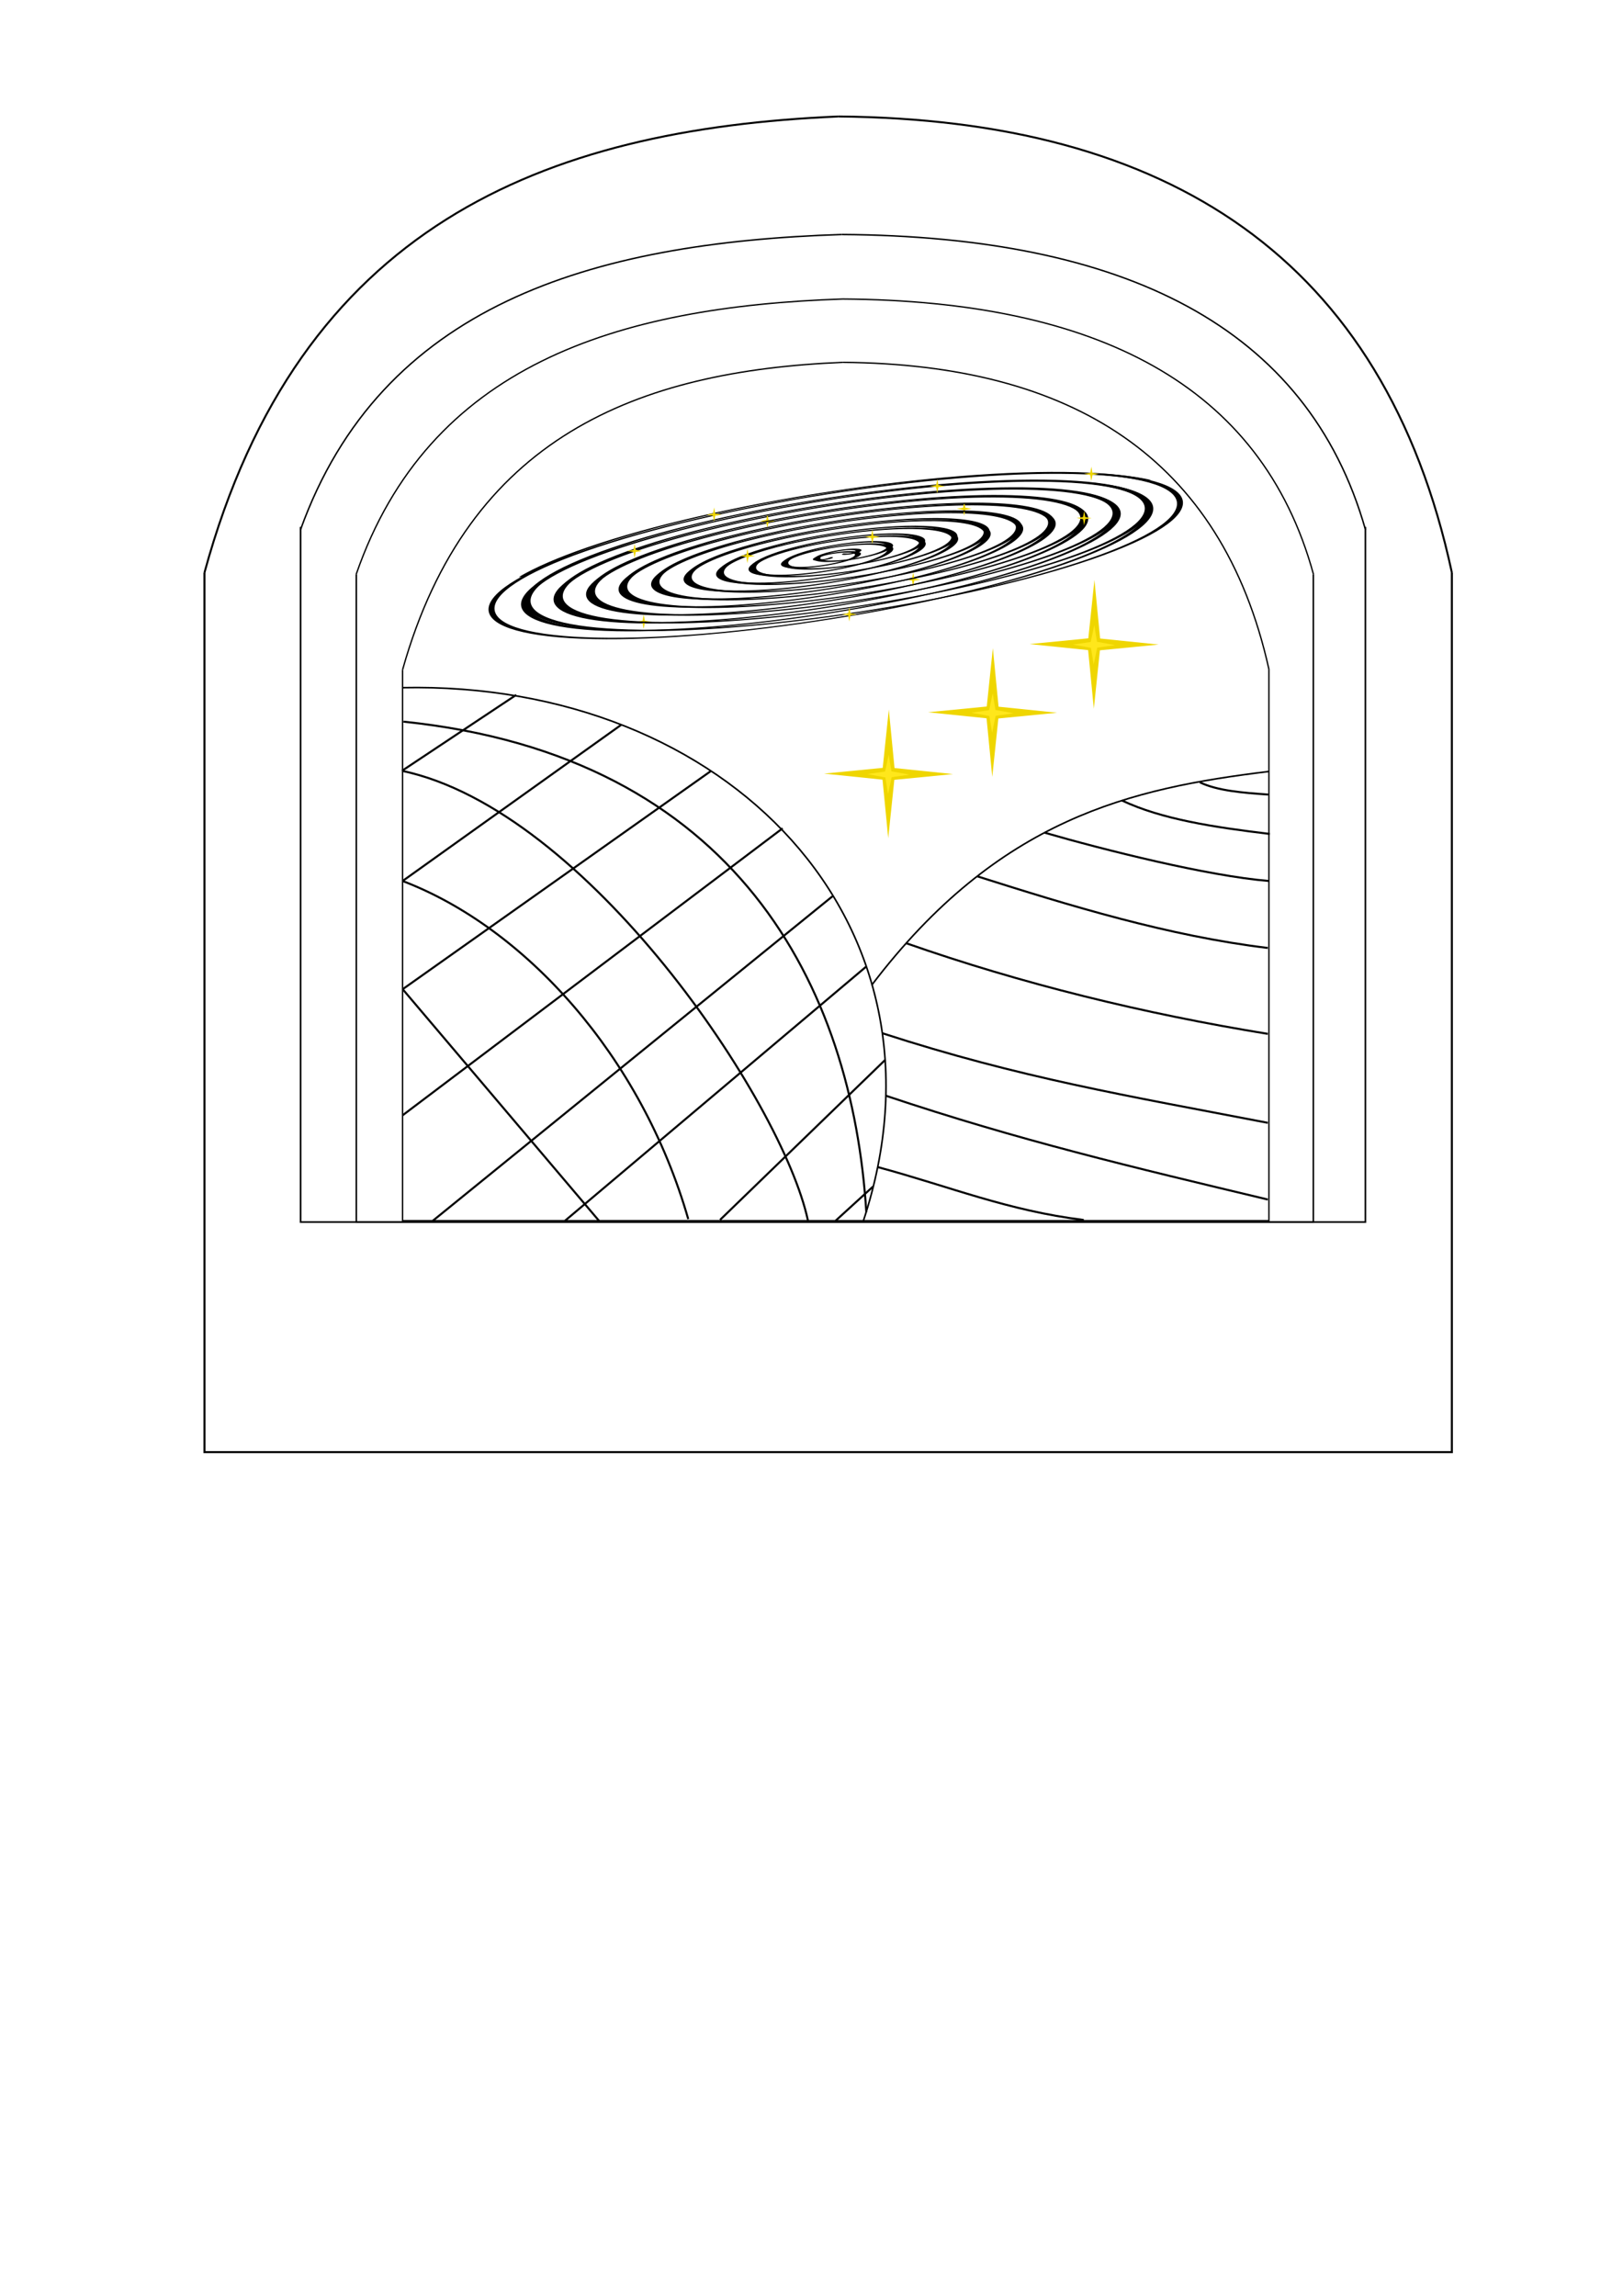 <?xml version="1.0" encoding="UTF-8" standalone="no"?>
<svg
   xmlns:dc="http://purl.org/dc/elements/1.1/"
   xmlns:cc="http://creativecommons.org/ns#"
   xmlns:rdf="http://www.w3.org/1999/02/22-rdf-syntax-ns#"
   xmlns:svg="http://www.w3.org/2000/svg"
   xmlns="http://www.w3.org/2000/svg"
   xmlns:sodipodi="http://sodipodi.sourceforge.net/DTD/sodipodi-0.dtd"
   xmlns:inkscape="http://www.inkscape.org/namespaces/inkscape"
   width="210mm"
   height="297mm"
   viewBox="0 0 210 297"
   version="1.1"
   id="svg8"
   inkscape:version="1.0 (4035a4fb49, 2020-05-01)"
   sodipodi:docname="Paratime Patch.svg">
  <defs
     id="defs2" />
  <sodipodi:namedview
     id="base"
     pagecolor="#ffffff"
     bordercolor="#666666"
     borderopacity="1.0"
     inkscape:pageopacity="0.0"
     inkscape:pageshadow="2"
     inkscape:zoom="1"
     inkscape:cx="288.45034"
     inkscape:cy="385.16782"
     inkscape:document-units="mm"
     inkscape:current-layer="layer1"
     inkscape:document-rotation="0"
     showgrid="false"
     inkscape:window-width="1920"
     inkscape:window-height="1027"
     inkscape:window-x="1432"
     inkscape:window-y="-8"
     inkscape:window-maximized="1">
    <inkscape:grid
       type="xygrid"
       id="grid835" />
  </sodipodi:namedview>
  <g
     inkscape:label="Layer 1"
     inkscape:groupmode="layer"
     id="layer1">
    <path
       style="fill:none;stroke:#000000;stroke-width:0.265px;stroke-linecap:butt;stroke-linejoin:miter;stroke-opacity:1"
       d="m 26.455,74.082 c 1e-6,0.028 2e-6,0.056 3e-6,0.084 0.001,37.896 0.003,75.792 0.004,113.688 H 187.854 l 1e-5,-113.771"
       id="path837"
       sodipodi:nodetypes="csccc" />
    <path
       style="fill:none;stroke:#000000;stroke-width:0.255px;stroke-linecap:butt;stroke-linejoin:miter;stroke-opacity:1"
       d="M 26.455,74.082 C 38.665,29.323 70.261,16.706 108.479,15.068"
       id="path841"
       sodipodi:nodetypes="cc" />
    <path
       style="fill:none;stroke:#000000;stroke-width:0.255px;stroke-linecap:butt;stroke-linejoin:miter;stroke-opacity:1"
       d="M 187.858,74.082 C 179.095,33.363 151.154,15.454 108.479,15.068"
       id="path843"
       sodipodi:nodetypes="cc" />
    <path
       sodipodi:nodetypes="cccc"
       id="path837-0"
       d="M 52.089,86.649 V 157.911 H 164.185 l -0.002,-71.285"
       style="fill:none;stroke:#000000;stroke-width:0.175px;stroke-linecap:butt;stroke-linejoin:miter;stroke-opacity:1" />
    <path
       sodipodi:nodetypes="cc"
       id="path841-8"
       d="M 52.089,86.649 C 60.569,56.482 82.513,47.979 109.056,46.874"
       style="fill:none;stroke:#000000;stroke-width:0.175px;stroke-linecap:butt;stroke-linejoin:miter;stroke-opacity:1" />
    <path
       sodipodi:nodetypes="csc"
       id="path843-0"
       d="m 164.185,86.649 c -0.004,-0.046 -0.004,-0.089 -0.013,-0.132 -6.118,-27.352 -25.525,-39.383 -55.116,-39.643"
       style="fill:none;stroke:#000000;stroke-width:0.175px;stroke-linecap:butt;stroke-linejoin:miter;stroke-opacity:1" />
    <path
       style="fill:none;stroke:#000000;stroke-width:0.209px;stroke-linecap:butt;stroke-linejoin:miter;stroke-opacity:1"
       d="M 52.056,88.964 C 94.07,88.082 124.476,119.422 111.69,158.004"
       id="path872"
       sodipodi:nodetypes="cc" />
    <path
       style="fill:none;stroke:#000000;stroke-width:0.209px;stroke-linecap:butt;stroke-linejoin:miter;stroke-opacity:1"
       d="m 112.783,127.451 c 16.473,-21.669 33.642,-25.475 51.356,-27.645"
       id="path876"
       sodipodi:nodetypes="cc" />
    <path
       sodipodi:type="spiral"
       style="fill:none;fill-rule:evenodd;stroke:#000000;stroke-width:1.719;stroke-miterlimit:4;stroke-dasharray:none"
       id="path878"
       sodipodi:cx="100.27708"
       sodipodi:cy="65.881248"
       sodipodi:expansion="1"
       sodipodi:revolution="10.807127"
       sodipodi:radius="101.2382"
       sodipodi:argument="-18.010876"
       sodipodi:t0="0"
       d="m 100.277,65.881 c 0.942,1.048 -0.948,1.787 -1.742,1.565 -2.151,-0.599 -2.353,-3.407 -1.389,-5.049 1.723,-2.938 5.799,-3.076 8.356,-1.213 3.753,2.734 3.822,8.225 1.036,11.664 -3.713,4.583 -10.662,4.579 -14.971,0.86 -5.422,-4.679 -5.34,-13.106 -0.684,-18.278 5.64,-6.265 15.552,-6.105 21.586,-0.507 7.11,6.597 6.872,18.001 0.331,24.893 -7.552,7.957 -20.45,7.64 -28.2,0.154 -8.806,-8.506 -8.409,-22.901 0.022,-31.507 9.458,-9.655 25.353,-9.178 34.815,0.198 10.505,10.41 9.949,27.805 -0.375,38.122 C 107.701,98.138 88.806,97.502 77.633,86.232 65.427,73.92 66.144,53.523 78.361,41.496 91.624,28.439 113.523,29.235 126.405,42.399 140.313,56.613 139.436,80.015 125.324,93.751 110.161,108.51 85.256,107.554 70.666,92.494 55.055,76.38 56.091,49.972 72.099,34.528 89.163,18.066 117.075,19.182 133.372,36.138 150.686,54.151 149.49,83.567 131.586,100.718 112.623,118.884 81.703,117.607 63.698,98.756 44.68,78.843 46.037,46.419 65.837,27.561 86.7,7.691 120.628,9.128 140.339,29.876 161.062,51.688 159.544,87.12 137.848,107.685 115.087,129.26 78.149,127.662 56.731,105.018 34.304,81.307 35.982,42.865 59.575,20.593 84.235,-2.685 124.182,-0.927 147.307,23.614 c 24.131,25.609 22.293,67.061 -3.197,91.039 -26.559,24.984 -69.515,23.065 -94.346,-3.373 C 23.928,83.772 25.927,39.311 53.314,13.626 81.771,-13.062 127.736,-10.983 154.274,17.352 181.815,46.758 179.655,94.229 150.372,121.62 120.016,150.013 71.04,147.774 42.796,117.541 13.551,86.237 15.871,35.756 47.052,6.659 79.305,-23.439 131.292,-21.039 161.241,11.09 c 30.95,33.203 28.47,86.694 -4.608,117.497 -34.152,31.803 -89.148,29.242 -120.804,-4.784 C 3.174,88.702 5.815,32.2 40.79,-0.309 76.84,-33.817 134.847,-31.095 168.209,4.829 202.569,41.828 199.768,101.34 162.895,135.555 124.947,170.768 63.93,167.886 28.862,130.065 -7.204,91.168 -4.242,28.645 34.528,-7.276 74.374,-44.194 138.402,-41.152 175.176,-1.433 183.388,7.436 189.976,17.783 194.547,28.972"
       transform="matrix(0.45,-0.075,0.03,0.079,60.166,74.475)" />
    <path
       transform="matrix(0.408,-0.208,0.208,0.407,77.847,68.807)"
       inkscape:transform-center-y="0.48950174"
       inkscape:transform-center-x="0.20194942"
       d="m 101.092,107.876 6.1,-15.513 -13.948,-9.045 15.513,6.1 9.045,-13.948 -6.1,15.513 13.948,9.045 -15.513,-6.1 z"
       inkscape:randomized="0"
       inkscape:rounded="0"
       inkscape:flatsided="false"
       sodipodi:arg2="2.8448851"
       sodipodi:arg1="2.0468901"
       sodipodi:r2="2.3581264"
       sodipodi:r1="18.230145"
       sodipodi:cy="91.673447"
       sodipodi:cx="109.44687"
       sodipodi:sides="4"
       id="path880-8"
       style="opacity:1;fill:#efd600;fill-opacity:1;fill-rule:evenodd;stroke:none;stroke-width:0.355;stroke-miterlimit:4;stroke-dasharray:none"
       sodipodi:type="star" />
    <path
       sodipodi:type="star"
       style="opacity:1;fill:#efd600;fill-opacity:1;fill-rule:evenodd;stroke:none;stroke-width:0.355;stroke-miterlimit:4;stroke-dasharray:none"
       id="path880-95-7"
       sodipodi:sides="4"
       sodipodi:cx="109.44687"
       sodipodi:cy="91.673447"
       sodipodi:r1="16.904369"
       sodipodi:r2="3.5732353"
       sodipodi:arg1="0.483447"
       sodipodi:arg2="1.2196553"
       inkscape:flatsided="false"
       inkscape:rounded="0"
       inkscape:randomized="0"
       d="m 124.414,99.531 -13.738,-4.503 -9.087,11.612 4.503,-13.738 -11.612,-9.087 13.738,4.503 9.087,-11.612 -4.503,13.738 z"
       inkscape:transform-center-x="0.025218401"
       inkscape:transform-center-y="0.058930387"
       transform="matrix(0.051,-0.025,0.026,0.049,110.188,73.221)" />
    <path
       transform="matrix(0.051,-0.025,0.026,0.049,116.795,64.06)"
       inkscape:transform-center-y="0.058930387"
       inkscape:transform-center-x="0.025218401"
       d="m 124.414,99.531 -13.738,-4.503 -9.087,11.612 4.503,-13.738 -11.612,-9.087 13.738,4.503 9.087,-11.612 -4.503,13.738 z"
       inkscape:randomized="0"
       inkscape:rounded="0"
       inkscape:flatsided="false"
       sodipodi:arg2="1.2196553"
       sodipodi:arg1="0.483447"
       sodipodi:r2="3.5732353"
       sodipodi:r1="16.904369"
       sodipodi:cy="91.673447"
       sodipodi:cx="109.44687"
       sodipodi:sides="4"
       id="path880-95-7-7"
       style="opacity:1;fill:#efd600;fill-opacity:1;fill-rule:evenodd;stroke:none;stroke-width:0.355;stroke-miterlimit:4;stroke-dasharray:none"
       sodipodi:type="star" />
    <path
       transform="matrix(0.051,-0.025,0.026,0.049,91.329,65.647)"
       inkscape:transform-center-y="0.058930387"
       inkscape:transform-center-x="0.025218401"
       d="m 124.414,99.531 -13.738,-4.503 -9.087,11.612 4.503,-13.738 -11.612,-9.087 13.738,4.503 9.087,-11.612 -4.503,13.738 z"
       inkscape:randomized="0"
       inkscape:rounded="0"
       inkscape:flatsided="false"
       sodipodi:arg2="1.2196553"
       sodipodi:arg1="0.483447"
       sodipodi:r2="3.5732353"
       sodipodi:r1="16.904369"
       sodipodi:cy="91.673447"
       sodipodi:cx="109.44687"
       sodipodi:sides="4"
       id="path880-95-7-1"
       style="opacity:1;fill:#efd600;fill-opacity:1;fill-rule:evenodd;stroke:none;stroke-width:0.355;stroke-miterlimit:4;stroke-dasharray:none"
       sodipodi:type="star" />
    <path
       transform="matrix(0.051,-0.025,0.026,0.049,75.322,78.678)"
       inkscape:transform-center-y="0.058930387"
       inkscape:transform-center-x="0.025218401"
       d="m 124.414,99.531 -13.738,-4.503 -9.087,11.612 4.503,-13.738 -11.612,-9.087 13.738,4.503 9.087,-11.612 -4.503,13.738 z"
       inkscape:randomized="0"
       inkscape:rounded="0"
       inkscape:flatsided="false"
       sodipodi:arg2="1.2196553"
       sodipodi:arg1="0.483447"
       sodipodi:r2="3.5732353"
       sodipodi:r1="16.904369"
       sodipodi:cy="91.673447"
       sodipodi:cx="109.44687"
       sodipodi:sides="4"
       id="path880-95-7-4"
       style="opacity:1;fill:#efd600;fill-opacity:1;fill-rule:evenodd;stroke:none;stroke-width:0.355;stroke-miterlimit:4;stroke-dasharray:none"
       sodipodi:type="star" />
    <path
       sodipodi:type="star"
       style="opacity:1;fill:#ffe71b;fill-opacity:1;fill-rule:evenodd;stroke:none;stroke-width:0.355;stroke-miterlimit:4;stroke-dasharray:none"
       id="path880-8-3"
       sodipodi:sides="4"
       sodipodi:cx="109.44687"
       sodipodi:cy="91.673447"
       sodipodi:r1="16.904369"
       sodipodi:r2="3.5732353"
       sodipodi:arg1="0.483447"
       sodipodi:arg2="1.2196553"
       inkscape:flatsided="false"
       inkscape:rounded="0"
       inkscape:randomized="0"
       d="m 124.414,99.531 -13.738,-4.503 -9.087,11.612 4.503,-13.738 -11.612,-9.087 13.738,4.503 9.087,-11.612 -4.503,13.738 z"
       inkscape:transform-center-x="0.071296897"
       inkscape:transform-center-y="0.16130654"
       transform="matrix(0.144,-0.068,0.073,0.134,119.096,78.577)" />
    <path
       sodipodi:type="star"
       style="opacity:1;fill:#efd600;fill-opacity:1;fill-rule:evenodd;stroke:none;stroke-width:0.355;stroke-miterlimit:4;stroke-dasharray:none"
       id="path880-8-5"
       sodipodi:sides="4"
       sodipodi:cx="109.44687"
       sodipodi:cy="91.673447"
       sodipodi:r1="18.230145"
       sodipodi:r2="2.3581264"
       sodipodi:arg1="2.0468901"
       sodipodi:arg2="2.8448851"
       inkscape:flatsided="false"
       inkscape:rounded="0"
       inkscape:randomized="0"
       d="m 101.092,107.876 6.1,-15.513 -13.948,-9.045 15.513,6.1 9.045,-13.948 -6.1,15.513 13.948,9.045 -15.513,-6.1 z"
       inkscape:transform-center-x="0.20194942"
       inkscape:transform-center-y="0.48950174"
       transform="matrix(0.408,-0.208,0.208,0.407,64.705,77.627)" />
    <path
       transform="matrix(0.144,-0.068,0.073,0.134,105.954,87.396)"
       inkscape:transform-center-y="0.16130654"
       inkscape:transform-center-x="0.071296897"
       d="m 124.414,99.531 -13.738,-4.503 -9.087,11.612 4.503,-13.738 -11.612,-9.087 13.738,4.503 9.087,-11.612 -4.503,13.738 z"
       inkscape:randomized="0"
       inkscape:rounded="0"
       inkscape:flatsided="false"
       sodipodi:arg2="1.2196553"
       sodipodi:arg1="0.483447"
       sodipodi:r2="3.5732353"
       sodipodi:r1="16.904369"
       sodipodi:cy="91.673447"
       sodipodi:cx="109.44687"
       sodipodi:sides="4"
       id="path880-8-3-2"
       style="opacity:1;fill:#ffe71b;fill-opacity:1;fill-rule:evenodd;stroke:none;stroke-width:0.355;stroke-miterlimit:4;stroke-dasharray:none"
       sodipodi:type="star" />
    <path
       sodipodi:type="star"
       style="opacity:1;fill:#efd600;fill-opacity:1;fill-rule:evenodd;stroke:none;stroke-width:0.355;stroke-miterlimit:4;stroke-dasharray:none"
       id="path880-8-8"
       sodipodi:sides="4"
       sodipodi:cx="109.44687"
       sodipodi:cy="91.673447"
       sodipodi:r1="18.230145"
       sodipodi:r2="2.3581264"
       sodipodi:arg1="2.0468901"
       sodipodi:arg2="2.8448851"
       inkscape:flatsided="false"
       inkscape:rounded="0"
       inkscape:randomized="0"
       d="m 101.092,107.876 6.1,-15.513 -13.948,-9.045 15.513,6.1 9.045,-13.948 -6.1,15.513 13.948,9.045 -15.513,-6.1 z"
       inkscape:transform-center-x="0.20194942"
       inkscape:transform-center-y="0.48950174"
       transform="matrix(0.408,-0.208,0.208,0.407,51.244,85.564)" />
    <path
       transform="matrix(0.144,-0.068,0.073,0.134,92.494,95.334)"
       inkscape:transform-center-y="0.16130654"
       inkscape:transform-center-x="0.071296897"
       d="m 124.414,99.531 -13.738,-4.503 -9.087,11.612 4.503,-13.738 -11.612,-9.087 13.738,4.503 9.087,-11.612 -4.503,13.738 z"
       inkscape:randomized="0"
       inkscape:rounded="0"
       inkscape:flatsided="false"
       sodipodi:arg2="1.2196553"
       sodipodi:arg1="0.483447"
       sodipodi:r2="3.5732353"
       sodipodi:r1="16.904369"
       sodipodi:cy="91.673447"
       sodipodi:cx="109.44687"
       sodipodi:sides="4"
       id="path880-8-3-8"
       style="opacity:1;fill:#ffe71b;fill-opacity:1;fill-rule:evenodd;stroke:none;stroke-width:0.355;stroke-miterlimit:4;stroke-dasharray:none"
       sodipodi:type="star" />
    <path
       style="fill:none;stroke:#000000;stroke-width:0.265px;stroke-linecap:butt;stroke-linejoin:miter;stroke-opacity:1"
       d="M 80.371,93.773 52.093,113.972"
       id="path1044"
       sodipodi:nodetypes="cc" />
    <path
       sodipodi:nodetypes="cc"
       style="fill:none;stroke:#000000;stroke-width:0.265px;stroke-linecap:butt;stroke-linejoin:miter;stroke-opacity:1"
       d="M 52.104,127.969 91.954,99.765"
       id="path1046" />
    <path
       style="fill:none;stroke:#000000;stroke-width:0.265px;stroke-linecap:butt;stroke-linejoin:miter;stroke-opacity:1"
       d="M 52.1,144.277 101.262,107.155"
       id="path1048"
       sodipodi:nodetypes="cc" />
    <path
       style="fill:none;stroke:#000000;stroke-width:0.265px;stroke-linecap:butt;stroke-linejoin:miter;stroke-opacity:1"
       d="M 56.01,157.92 107.716,115.948"
       id="path1050"
       sodipodi:nodetypes="cc" />
    <path
       style="fill:none;stroke:#000000;stroke-width:0.265px;stroke-linecap:butt;stroke-linejoin:miter;stroke-opacity:1"
       d="m 73.116,157.915 38.926,-32.84"
       id="path1052"
       sodipodi:nodetypes="cc" />
    <path
       sodipodi:nodetypes="cc"
       style="fill:none;stroke:#000000;stroke-width:0.265px;stroke-linecap:butt;stroke-linejoin:miter;stroke-opacity:1"
       d="M 93.17,157.809 114.542,137.108"
       id="path1054" />
    <path
       sodipodi:nodetypes="cc"
       style="fill:none;stroke:#000000;stroke-width:0.265px;stroke-linecap:butt;stroke-linejoin:miter;stroke-opacity:1"
       d="m 108.137,157.903 4.818,-4.397"
       id="path1056" />
    <path
       style="fill:none;stroke:#000000;stroke-width:0.265px;stroke-linecap:butt;stroke-linejoin:miter;stroke-opacity:1"
       d="M 52.011,99.718 66.791,89.896"
       id="path1058" />
    <path
       sodipodi:nodetypes="csccc"
       id="path837-6"
       d="m 46.101,74.28 c 0,0.021 0,0.041 0,0.062 7.77e-4,27.916 0.002,55.833 0.003,83.749 H 169.933 l 10e-6,-83.81"
       style="fill:none;stroke:#000000;stroke-width:0.199px;stroke-linecap:butt;stroke-linejoin:miter;stroke-opacity:1" />
    <path
       sodipodi:nodetypes="cc"
       id="path841-0"
       d="M 46.094,74.278 C 55.463,47.28 79.707,39.67 109.033,38.682"
       style="fill:none;stroke:#000000;stroke-width:0.174px;stroke-linecap:butt;stroke-linejoin:miter;stroke-opacity:1" />
    <path
       sodipodi:nodetypes="cc"
       id="path843-4"
       d="M 169.943,74.278 C 163.219,49.717 141.779,38.915 109.033,38.682"
       style="fill:none;stroke:#000000;stroke-width:0.174px;stroke-linecap:butt;stroke-linejoin:miter;stroke-opacity:1" />
    <path
       sodipodi:nodetypes="cc"
       id="path898"
       d="m 135.152,107.718 c 7.729,2.232 21.117,5.601 29.021,6.251"
       style="fill:none;stroke:#000000;stroke-width:0.265px;stroke-linecap:butt;stroke-linejoin:miter;stroke-opacity:1" />
    <path
       sodipodi:nodetypes="cc"
       id="path900"
       d="m 126.421,113.357 c 12.033,3.815 24.72,7.717 37.62,9.277"
       style="fill:none;stroke:#000000;stroke-width:0.265px;stroke-linecap:butt;stroke-linejoin:miter;stroke-opacity:1" />
    <path
       sodipodi:nodetypes="cc"
       id="path902"
       d="m 117.235,122.014 c 15.013,5.263 30.735,9.114 46.806,11.733"
       style="fill:none;stroke:#000000;stroke-width:0.265px;stroke-linecap:butt;stroke-linejoin:miter;stroke-opacity:1" />
    <path
       sodipodi:nodetypes="cc"
       id="path904"
       d="m 114.186,133.672 c 17.92,5.806 31.584,8.059 49.855,11.584"
       style="fill:none;stroke:#000000;stroke-width:0.265px;stroke-linecap:butt;stroke-linejoin:miter;stroke-opacity:1" />
    <path
       sodipodi:nodetypes="cc"
       id="path906"
       d="m 114.614,141.747 c 17.31,5.802 31.767,9.209 49.428,13.431"
       style="fill:none;stroke:#000000;stroke-width:0.265px;stroke-linecap:butt;stroke-linejoin:miter;stroke-opacity:1" />
    <path
       sodipodi:nodetypes="cc"
       id="path908"
       d="m 113.587,150.985 c 9.345,2.524 16.803,5.634 26.643,6.839"
       style="fill:none;stroke:#000000;stroke-width:0.265px;stroke-linecap:butt;stroke-linejoin:miter;stroke-opacity:1" />
    <path
       transform="matrix(-0.447,0.065,-0.005,0.084,154.582,59.545)"
       d="m 100.277,65.881 c 0.942,1.048 -0.948,1.787 -1.742,1.565 -2.151,-0.599 -2.353,-3.407 -1.389,-5.049 1.723,-2.938 5.799,-3.076 8.356,-1.213 3.753,2.734 3.822,8.225 1.036,11.664 -3.713,4.583 -10.662,4.579 -14.971,0.86 -5.422,-4.679 -5.34,-13.106 -0.684,-18.278 5.64,-6.265 15.552,-6.105 21.586,-0.507 7.11,6.597 6.872,18.001 0.331,24.893 -7.552,7.957 -20.45,7.64 -28.2,0.154 -8.806,-8.506 -8.409,-22.901 0.022,-31.507 9.458,-9.655 25.353,-9.178 34.815,0.198 10.505,10.41 9.949,27.805 -0.375,38.122 C 107.701,98.138 88.806,97.502 77.633,86.232 65.427,73.92 66.144,53.523 78.361,41.496 91.624,28.439 113.523,29.235 126.405,42.399 140.313,56.613 139.436,80.015 125.324,93.751 110.161,108.51 85.256,107.554 70.666,92.494 55.055,76.38 56.091,49.972 72.099,34.528 89.163,18.066 117.075,19.182 133.372,36.138 150.686,54.151 149.49,83.567 131.586,100.718 112.623,118.884 81.703,117.607 63.698,98.756 44.68,78.843 46.037,46.419 65.837,27.561 86.7,7.691 120.628,9.128 140.339,29.876 161.062,51.688 159.544,87.12 137.848,107.685 115.087,129.26 78.149,127.662 56.731,105.018 34.304,81.307 35.982,42.865 59.575,20.593 84.235,-2.685 124.182,-0.927 147.307,23.614 c 24.131,25.609 22.293,67.061 -3.197,91.039 -26.559,24.984 -69.515,23.065 -94.346,-3.373 C 23.928,83.772 25.927,39.311 53.314,13.626 81.771,-13.062 127.736,-10.983 154.274,17.352 181.815,46.758 179.655,94.229 150.372,121.62 120.016,150.013 71.04,147.774 42.796,117.541 13.551,86.237 15.871,35.756 47.052,6.659 79.305,-23.439 131.292,-21.039 161.241,11.09 c 30.95,33.203 28.47,86.694 -4.608,117.497 -34.152,31.803 -89.148,29.242 -120.804,-4.784 C 3.174,88.702 5.815,32.2 40.79,-0.309 76.84,-33.817 134.847,-31.095 168.209,4.829 202.569,41.828 199.768,101.34 162.895,135.555 124.947,170.768 63.93,167.886 28.862,130.065 -7.204,91.168 -4.242,28.645 34.528,-7.276 74.374,-44.194 138.402,-41.152 175.176,-1.433 183.388,7.436 189.976,17.783 194.547,28.972"
       sodipodi:t0="0"
       sodipodi:argument="-18.010876"
       sodipodi:radius="101.2382"
       sodipodi:revolution="10.807127"
       sodipodi:expansion="1"
       sodipodi:cy="65.881248"
       sodipodi:cx="100.27708"
       id="path878-0"
       style="fill:none;fill-rule:evenodd;stroke:#000000;stroke-width:1.719;stroke-miterlimit:4;stroke-dasharray:none"
       sodipodi:type="spiral" />
    <path
       transform="matrix(0.051,-0.025,0.026,0.049,101.929,77.719)"
       inkscape:transform-center-y="0.058930387"
       inkscape:transform-center-x="0.025218401"
       d="m 124.414,99.531 -13.738,-4.503 -9.087,11.612 4.503,-13.738 -11.612,-9.087 13.738,4.503 9.087,-11.612 -4.503,13.738 z"
       inkscape:randomized="0"
       inkscape:rounded="0"
       inkscape:flatsided="false"
       sodipodi:arg2="1.2196553"
       sodipodi:arg1="0.483447"
       sodipodi:r2="3.5732353"
       sodipodi:r1="16.904369"
       sodipodi:cy="91.673447"
       sodipodi:cx="109.44687"
       sodipodi:sides="4"
       id="path880-95-7-5"
       style="opacity:1;fill:#efd600;fill-opacity:1;fill-rule:evenodd;stroke:none;stroke-width:0.355;stroke-miterlimit:4;stroke-dasharray:none"
       sodipodi:type="star" />
    <path
       sodipodi:type="star"
       style="opacity:1;fill:#efd600;fill-opacity:1;fill-rule:evenodd;stroke:none;stroke-width:0.355;stroke-miterlimit:4;stroke-dasharray:none"
       id="path880-95-7-5-4"
       sodipodi:sides="4"
       sodipodi:cx="109.44687"
       sodipodi:cy="91.673447"
       sodipodi:r1="16.904369"
       sodipodi:r2="3.5732353"
       sodipodi:arg1="0.483447"
       sodipodi:arg2="1.2196553"
       inkscape:flatsided="false"
       inkscape:rounded="0"
       inkscape:randomized="0"
       d="m 124.414,99.531 -13.738,-4.503 -9.087,11.612 4.503,-13.738 -11.612,-9.087 13.738,4.503 9.087,-11.612 -4.503,13.738 z"
       inkscape:transform-center-x="0.025218401"
       inkscape:transform-center-y="0.058930387"
       transform="matrix(0.051,-0.025,0.026,0.049,104.906,67.698)" />
    <path
       transform="matrix(0.051,-0.025,0.026,0.049,88.749,70.162)"
       inkscape:transform-center-y="0.058930387"
       inkscape:transform-center-x="0.025218401"
       d="m 124.414,99.531 -13.738,-4.503 -9.087,11.612 4.503,-13.738 -11.612,-9.087 13.738,4.503 9.087,-11.612 -4.503,13.738 z"
       inkscape:randomized="0"
       inkscape:rounded="0"
       inkscape:flatsided="false"
       sodipodi:arg2="1.2196553"
       sodipodi:arg1="0.483447"
       sodipodi:r2="3.5732353"
       sodipodi:r1="16.904369"
       sodipodi:cy="91.673447"
       sodipodi:cx="109.44687"
       sodipodi:sides="4"
       id="path880-95-7-5-4-8"
       style="opacity:1;fill:#efd600;fill-opacity:1;fill-rule:evenodd;stroke:none;stroke-width:0.355;stroke-miterlimit:4;stroke-dasharray:none"
       sodipodi:type="star" />
    <path
       sodipodi:type="star"
       style="opacity:1;fill:#efd600;fill-opacity:1;fill-rule:evenodd;stroke:none;stroke-width:0.355;stroke-miterlimit:4;stroke-dasharray:none"
       id="path880-95-7-5-4-8-7"
       sodipodi:sides="4"
       sodipodi:cx="109.44687"
       sodipodi:cy="91.673447"
       sodipodi:r1="16.904369"
       sodipodi:r2="3.5732353"
       sodipodi:arg1="0.483447"
       sodipodi:arg2="1.2196553"
       inkscape:flatsided="false"
       inkscape:rounded="0"
       inkscape:randomized="0"
       d="m 124.414,99.531 -13.738,-4.503 -9.087,11.612 4.503,-13.738 -11.612,-9.087 13.738,4.503 9.087,-11.612 -4.503,13.738 z"
       inkscape:transform-center-x="0.025218401"
       inkscape:transform-center-y="0.058930387"
       transform="matrix(0.051,-0.025,0.026,0.049,74.148,69.517)" />
    <path
       transform="matrix(0.051,-0.025,0.026,0.049,84.433,64.82)"
       inkscape:transform-center-y="0.058930387"
       inkscape:transform-center-x="0.025218401"
       d="m 124.414,99.531 -13.738,-4.503 -9.087,11.612 4.503,-13.738 -11.612,-9.087 13.738,4.503 9.087,-11.612 -4.503,13.738 z"
       inkscape:randomized="0"
       inkscape:rounded="0"
       inkscape:flatsided="false"
       sodipodi:arg2="1.2196553"
       sodipodi:arg1="0.483447"
       sodipodi:r2="3.5732353"
       sodipodi:r1="16.904369"
       sodipodi:cy="91.673447"
       sodipodi:cx="109.44687"
       sodipodi:sides="4"
       id="path880-95-7-5-4-8-7-4"
       style="opacity:1;fill:#efd600;fill-opacity:1;fill-rule:evenodd;stroke:none;stroke-width:0.355;stroke-miterlimit:4;stroke-dasharray:none"
       sodipodi:type="star" />
    <path
       transform="matrix(0.051,-0.025,0.026,0.049,113.306,61.133)"
       inkscape:transform-center-y="0.058930387"
       inkscape:transform-center-x="0.025218401"
       d="m 124.414,99.531 -13.738,-4.503 -9.087,11.612 4.503,-13.738 -11.612,-9.087 13.738,4.503 9.087,-11.612 -4.503,13.738 z"
       inkscape:randomized="0"
       inkscape:rounded="0"
       inkscape:flatsided="false"
       sodipodi:arg2="1.2196553"
       sodipodi:arg1="0.483447"
       sodipodi:r2="3.5732353"
       sodipodi:r1="16.904369"
       sodipodi:cy="91.673447"
       sodipodi:cx="109.44687"
       sodipodi:sides="4"
       id="path880-95-7-5-4-8-7-4-7"
       style="opacity:1;fill:#efd600;fill-opacity:1;fill-rule:evenodd;stroke:none;stroke-width:0.355;stroke-miterlimit:4;stroke-dasharray:none"
       sodipodi:type="star" />
    <path
       transform="matrix(0.051,-0.025,0.026,0.049,133.242,59.549)"
       inkscape:transform-center-y="0.058930387"
       inkscape:transform-center-x="0.025218401"
       d="m 124.414,99.531 -13.738,-4.503 -9.087,11.612 4.503,-13.738 -11.612,-9.087 13.738,4.503 9.087,-11.612 -4.503,13.738 z"
       inkscape:randomized="0"
       inkscape:rounded="0"
       inkscape:flatsided="false"
       sodipodi:arg2="1.2196553"
       sodipodi:arg1="0.483447"
       sodipodi:r2="3.5732353"
       sodipodi:r1="16.904369"
       sodipodi:cy="91.673447"
       sodipodi:cx="109.44687"
       sodipodi:sides="4"
       id="path880-95-7-74"
       style="opacity:1;fill:#efd600;fill-opacity:1;fill-rule:evenodd;stroke:none;stroke-width:0.355;stroke-miterlimit:4;stroke-dasharray:none"
       sodipodi:type="star" />
    <path
       sodipodi:type="star"
       style="opacity:1;fill:#efd600;fill-opacity:1;fill-rule:evenodd;stroke:none;stroke-width:0.355;stroke-miterlimit:4;stroke-dasharray:none"
       id="path880-95-7-74-4"
       sodipodi:sides="4"
       sodipodi:cx="109.44687"
       sodipodi:cy="91.673447"
       sodipodi:r1="16.904369"
       sodipodi:r2="3.5732353"
       sodipodi:arg1="0.483447"
       sodipodi:arg2="1.2196553"
       inkscape:flatsided="false"
       inkscape:rounded="0"
       inkscape:randomized="0"
       d="m 124.414,99.531 -13.738,-4.503 -9.087,11.612 4.503,-13.738 -11.612,-9.087 13.738,4.503 9.087,-11.612 -4.503,13.738 z"
       inkscape:transform-center-x="0.025218401"
       inkscape:transform-center-y="0.058930387"
       transform="matrix(0.051,-0.025,0.026,0.049,132.314,65.269)" />
    <path
       sodipodi:nodetypes="cc"
       id="path1045"
       d="m 52.198,93.357 c 43.198,4.459 58.079,34.392 59.896,63.471"
       style="fill:none;stroke:#000000;stroke-width:0.265px;stroke-linecap:butt;stroke-linejoin:miter;stroke-opacity:1" />
    <path
       sodipodi:nodetypes="cc"
       id="path1051"
       d="m 52.011,99.718 c 23.95,5.04 49.199,42.751 52.517,58.13"
       style="fill:none;stroke:#000000;stroke-width:0.265px;stroke-linecap:butt;stroke-linejoin:miter;stroke-opacity:1" />
    <path
       sodipodi:nodetypes="cc"
       id="path1055"
       d="m 52.093,113.972 c 15.854,6.037 30.887,22.627 36.962,43.744"
       style="fill:none;stroke:#000000;stroke-width:0.265px;stroke-linecap:butt;stroke-linejoin:miter;stroke-opacity:1" />
    <path
       id="path1057"
       d="m 52.104,127.969 25.538,30.121"
       style="fill:none;stroke:#000000;stroke-width:0.265px;stroke-linecap:butt;stroke-linejoin:miter;stroke-opacity:1" />
    <path
       sodipodi:nodetypes="cc"
       id="path1059"
       d="m 155.244,101.203 c 2.274,1.096 5.554,1.355 8.864,1.587"
       style="fill:none;stroke:#000000;stroke-width:0.265px;stroke-linecap:butt;stroke-linejoin:miter;stroke-opacity:1" />
    <path
       sodipodi:nodetypes="cc"
       id="path1061"
       d="m 145.157,103.551 c 5.171,2.444 11.886,3.458 19.149,4.333"
       style="fill:none;stroke:#000000;stroke-width:0.265px;stroke-linecap:butt;stroke-linejoin:miter;stroke-opacity:1" />
    <path
       style="fill:none;stroke:#000000;stroke-width:0.217px;stroke-linecap:butt;stroke-linejoin:miter;stroke-opacity:1"
       d="m 38.891,68.163 c 0,0.022 0,0.044 0,0.066 8.63e-4,29.953 0.002,59.907 0.003,89.86 H 176.667 l 1e-5,-89.925"
       id="path837-6-1"
       sodipodi:nodetypes="csccc" />
    <path
       style="fill:none;stroke:#000000;stroke-width:0.19px;stroke-linecap:butt;stroke-linejoin:miter;stroke-opacity:1"
       d="M 38.883,68.528 C 49.307,39.561 76.282,31.395 108.91,30.335"
       id="path841-0-1"
       sodipodi:nodetypes="cc" />
    <path
       style="fill:none;stroke:#000000;stroke-width:0.19px;stroke-linecap:butt;stroke-linejoin:miter;stroke-opacity:1"
       d="M 176.678,68.528 C 169.197,42.175 145.343,30.584 108.91,30.335"
       id="path843-4-2"
       sodipodi:nodetypes="cc" />
  </g>
</svg>
